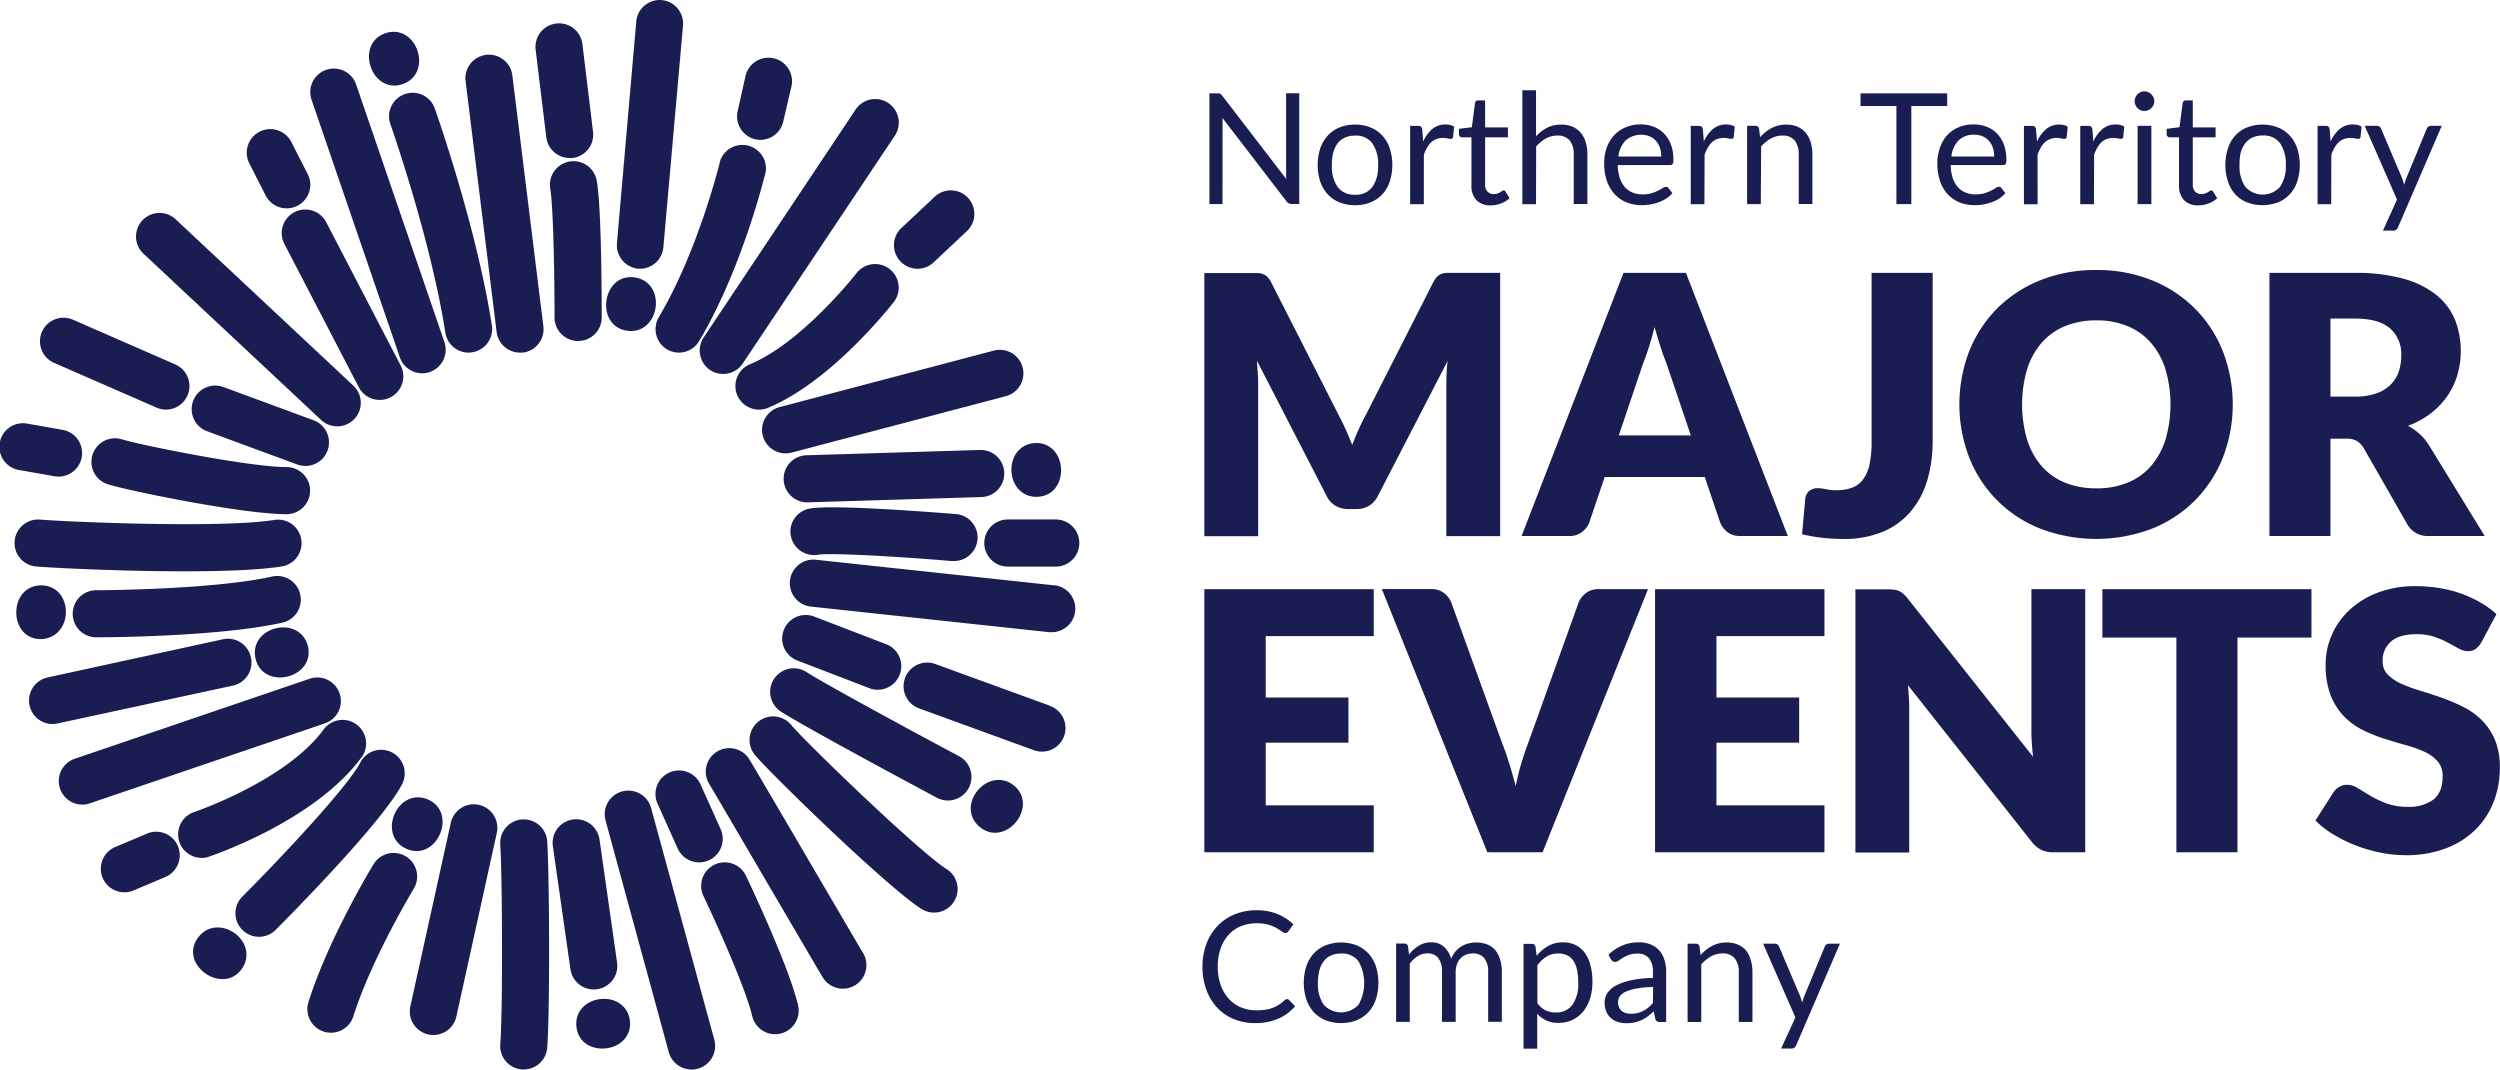 <?xml version="1.0" encoding="UTF-8"?> <svg xmlns="http://www.w3.org/2000/svg" id="Layer_1" data-name="Layer 1" viewBox="0 0 548.56 234.68"><defs><style>.cls-1{fill:#1a1d52;}</style></defs><path class="cls-1" d="M364.39,113c0-.23,0-.49,0-.76s0-.55-.05-.83l14.06,18.31a1.55,1.55,0,0,0,.52.46,1.39,1.39,0,0,0,.65.14h1.65v-24.3h-2.89v17.21c0,.25,0,.51,0,.79s0,.56.06.85l-14.06-18.29a1.81,1.81,0,0,0-.25-.28,1.18,1.18,0,0,0-.24-.17,1.07,1.07,0,0,0-.27-.09l-.38,0h-1.69v24.3h2.88Z" transform="translate(-96.13 -85.56)"></path><path class="cls-1" d="M387.47,128.19a7.08,7.08,0,0,0,2.58,1.77,8.83,8.83,0,0,0,3.42.62,8.72,8.72,0,0,0,3.39-.62,7.08,7.08,0,0,0,2.58-1.77,7.69,7.69,0,0,0,1.63-2.78,12,12,0,0,0,0-7.31,7.65,7.65,0,0,0-1.63-2.79,7.1,7.1,0,0,0-2.58-1.78,8.72,8.72,0,0,0-3.39-.63,8.83,8.83,0,0,0-3.42.63,7.1,7.1,0,0,0-2.58,1.78,7.81,7.81,0,0,0-1.64,2.79,12,12,0,0,0,0,7.31A7.85,7.85,0,0,0,387.47,128.19Zm1.21-9.16a5.8,5.8,0,0,1,.95-2,4.21,4.21,0,0,1,1.59-1.27,5.41,5.41,0,0,1,2.25-.44,4.41,4.41,0,0,1,3.8,1.71,8,8,0,0,1,1.25,4.79,7.84,7.84,0,0,1-1.25,4.75,4.41,4.41,0,0,1-3.8,1.71,4.46,4.46,0,0,1-3.84-1.71,7.84,7.84,0,0,1-1.26-4.75A10.93,10.93,0,0,1,388.68,119Z" transform="translate(-96.13 -85.56)"></path><path class="cls-1" d="M408.56,119.49a10.83,10.83,0,0,1,.72-1.56,5.17,5.17,0,0,1,.9-1.16,3.35,3.35,0,0,1,1.14-.7,4,4,0,0,1,1.45-.24,5.29,5.29,0,0,1,1,.1,3.38,3.38,0,0,0,.7.1.47.47,0,0,0,.5-.42l.23-2.25a2.85,2.85,0,0,0-.89-.38,4.57,4.57,0,0,0-1-.11,4.38,4.38,0,0,0-2.9,1,7.74,7.74,0,0,0-2,2.75l-.2-2.61a1.12,1.12,0,0,0-.26-.64.91.91,0,0,0-.67-.19h-1.73v17.18h3Z" transform="translate(-96.13 -85.56)"></path><path class="cls-1" d="M416.92,115.7H419v10.51a4.53,4.53,0,0,0,1.09,3.27,4.13,4.13,0,0,0,3.13,1.14,6.3,6.3,0,0,0,2.27-.42,5.7,5.7,0,0,0,1.88-1.14l-.88-1.44a.49.49,0,0,0-.42-.29.61.61,0,0,0-.32.12c-.11.09-.26.18-.43.29a3.37,3.37,0,0,1-.6.27,2.28,2.28,0,0,1-.82.13,1.83,1.83,0,0,1-1.36-.52A2.2,2.2,0,0,1,422,126V115.7h5v-2.19h-5v-5.92h-1.52a.67.67,0,0,0-.47.16.86.86,0,0,0-.23.42l-.69,5.3-2.82.36V115a.62.62,0,0,0,.19.49A.69.69,0,0,0,416.92,115.7Z" transform="translate(-96.13 -85.56)"></path><path class="cls-1" d="M433.2,117.7a8.12,8.12,0,0,1,2.14-1.75,5.08,5.08,0,0,1,2.5-.64,3.35,3.35,0,0,1,2.71,1.07,4.66,4.66,0,0,1,.89,3v10.94h3V119.41a8.91,8.91,0,0,0-.37-2.66,5.88,5.88,0,0,0-1.09-2.06,5,5,0,0,0-1.8-1.33,6.25,6.25,0,0,0-2.49-.46,6.62,6.62,0,0,0-3.08.69,9.24,9.24,0,0,0-2.44,1.87V105.37h-3v25h3Z" transform="translate(-96.13 -85.56)"></path><path class="cls-1" d="M450.48,128.22a7.26,7.26,0,0,0,2.6,1.76,8.74,8.74,0,0,0,3.28.6,10.93,10.93,0,0,0,1.88-.16,11.57,11.57,0,0,0,1.84-.48,8.93,8.93,0,0,0,1.67-.82,6.1,6.1,0,0,0,1.34-1.18l-.85-1.1a.66.66,0,0,0-.58-.29,1.32,1.32,0,0,0-.68.26c-.27.18-.6.36-1,.57a10.45,10.45,0,0,1-1.42.57,6.65,6.65,0,0,1-2,.26,5.71,5.71,0,0,1-2.2-.4,4.51,4.51,0,0,1-1.7-1.2,5.89,5.89,0,0,1-1.11-2,10.11,10.11,0,0,1-.45-2.83h11.48a.64.64,0,0,0,.58-.24,2,2,0,0,0,.15-1,9.17,9.17,0,0,0-.54-3.26,7,7,0,0,0-1.5-2.41,6.4,6.4,0,0,0-2.28-1.49,7.57,7.57,0,0,0-2.85-.52,8.36,8.36,0,0,0-3.36.65,7.38,7.38,0,0,0-2.53,1.8,7.89,7.89,0,0,0-1.58,2.7,10,10,0,0,0-.55,3.36,11.58,11.58,0,0,0,.61,3.93A8,8,0,0,0,450.48,128.22Zm2.34-11.84a5.22,5.22,0,0,1,5.28-.91,3.9,3.9,0,0,1,1.38,1,4.33,4.33,0,0,1,.87,1.51,5.86,5.86,0,0,1,.3,1.92h-9.4A6,6,0,0,1,452.82,116.38Z" transform="translate(-96.13 -85.56)"></path><path class="cls-1" d="M470.16,119.49a9.85,9.85,0,0,1,.72-1.56,4.9,4.9,0,0,1,.9-1.16,3.35,3.35,0,0,1,1.14-.7,4,4,0,0,1,1.44-.24,5.4,5.4,0,0,1,1,.1,3.3,3.3,0,0,0,.69.1.48.48,0,0,0,.51-.42l.22-2.25a2.75,2.75,0,0,0-.89-.38,4.42,4.42,0,0,0-1-.11,4.38,4.38,0,0,0-2.9,1,7.74,7.74,0,0,0-2,2.75l-.2-2.61a1.12,1.12,0,0,0-.26-.64.92.92,0,0,0-.68-.19h-1.73v17.18h3Z" transform="translate(-96.13 -85.56)"></path><path class="cls-1" d="M482.57,117.7a8.28,8.28,0,0,1,2.14-1.75,5.09,5.09,0,0,1,2.51-.64,3.33,3.33,0,0,1,2.7,1.07,4.66,4.66,0,0,1,.89,3v10.94h3V119.41a8.9,8.9,0,0,0-.38-2.66,5.88,5.88,0,0,0-1.09-2.06,4.92,4.92,0,0,0-1.8-1.33,6.2,6.2,0,0,0-2.48-.46,7.17,7.17,0,0,0-1.71.19,7,7,0,0,0-1.49.56,8.28,8.28,0,0,0-1.33.88,10.51,10.51,0,0,0-1.19,1.13l-.23-1.86a.75.75,0,0,0-.8-.63h-1.82v17.18h3Z" transform="translate(-96.13 -85.56)"></path><polygon class="cls-1" points="416.12 44.79 419.39 44.79 419.39 23.26 427.26 23.26 427.26 20.49 408.24 20.49 408.24 23.26 416.12 23.26 416.12 44.79"></polygon><path class="cls-1" d="M521.78,118.05a10,10,0,0,0-.55,3.36,11.58,11.58,0,0,0,.61,3.93,8,8,0,0,0,1.7,2.88,7.26,7.26,0,0,0,2.6,1.76,8.74,8.74,0,0,0,3.28.6,10.93,10.93,0,0,0,1.88-.16,11.57,11.57,0,0,0,1.84-.48,8.93,8.93,0,0,0,1.67-.82,6.1,6.1,0,0,0,1.34-1.18l-.85-1.1a.66.66,0,0,0-.58-.29,1.32,1.32,0,0,0-.68.26c-.27.18-.6.36-1,.57a10.45,10.45,0,0,1-1.42.57,6.65,6.65,0,0,1-2,.26,5.71,5.71,0,0,1-2.2-.4,4.51,4.51,0,0,1-1.7-1.2,5.89,5.89,0,0,1-1.11-2,10.11,10.11,0,0,1-.45-2.83h11.48a.65.65,0,0,0,.58-.24,2,2,0,0,0,.15-1,9.17,9.17,0,0,0-.54-3.26,7,7,0,0,0-1.5-2.41,6.4,6.4,0,0,0-2.28-1.49,7.57,7.57,0,0,0-2.85-.52,8.36,8.36,0,0,0-3.36.65,7.38,7.38,0,0,0-2.53,1.8A7.89,7.89,0,0,0,521.78,118.05Zm4.1-1.67a4.65,4.65,0,0,1,3.43-1.26,4.69,4.69,0,0,1,1.85.35,3.9,3.9,0,0,1,1.38,1,4.33,4.33,0,0,1,.87,1.51,5.86,5.86,0,0,1,.3,1.92h-9.4A6,6,0,0,1,525.88,116.38Z" transform="translate(-96.13 -85.56)"></path><path class="cls-1" d="M543.22,119.49a9,9,0,0,1,.72-1.56,4.65,4.65,0,0,1,.9-1.16,3.4,3.4,0,0,1,1.13-.7,4.12,4.12,0,0,1,1.45-.24,5.4,5.4,0,0,1,1,.1,3.22,3.22,0,0,0,.69.1.49.49,0,0,0,.51-.42l.22-2.25A2.85,2.85,0,0,0,549,113a4.42,4.42,0,0,0-1-.11,4.38,4.38,0,0,0-2.9,1,7.74,7.74,0,0,0-2,2.75l-.21-2.61a1.13,1.13,0,0,0-.25-.64.92.92,0,0,0-.68-.19h-1.73v17.18h3Z" transform="translate(-96.13 -85.56)"></path><path class="cls-1" d="M555.63,119.49a9,9,0,0,1,.72-1.56,4.9,4.9,0,0,1,.9-1.16,3.35,3.35,0,0,1,1.14-.7,4,4,0,0,1,1.44-.24,5.4,5.4,0,0,1,1,.1,3.3,3.3,0,0,0,.69.1.48.48,0,0,0,.51-.42l.22-2.25a2.75,2.75,0,0,0-.89-.38,4.42,4.42,0,0,0-1-.11,4.38,4.38,0,0,0-2.9,1,7.74,7.74,0,0,0-2,2.75l-.2-2.61a1.12,1.12,0,0,0-.26-.64.92.92,0,0,0-.68-.19h-1.73v17.18h3Z" transform="translate(-96.13 -85.56)"></path><rect class="cls-1" x="469.04" y="27.61" width="3.02" height="17.18"></rect><path class="cls-1" d="M565.16,109.28a2,2,0,0,0,.67.46,1.88,1.88,0,0,0,.82.17,2,2,0,0,0,.84-.17,2.14,2.14,0,0,0,.69-.46,2.47,2.47,0,0,0,.48-.68,1.89,1.89,0,0,0,.18-.82,2,2,0,0,0-.18-.84,2.21,2.21,0,0,0-1.17-1.16,2,2,0,0,0-.84-.17,1.88,1.88,0,0,0-.82.17,2.1,2.1,0,0,0-.67.46,2.08,2.08,0,0,0-.46.7,2,2,0,0,0-.17.84,1.88,1.88,0,0,0,.17.82A2.21,2.21,0,0,0,565.16,109.28Z" transform="translate(-96.13 -85.56)"></path><path class="cls-1" d="M572.19,115.7h2.07v10.51a4.54,4.54,0,0,0,1.1,3.27,4.12,4.12,0,0,0,3.12,1.14,6.39,6.39,0,0,0,2.28-.42,5.81,5.81,0,0,0,1.88-1.14l-.88-1.44a.52.52,0,0,0-.43-.29.58.58,0,0,0-.31.12l-.43.29a3.18,3.18,0,0,1-.61.27,2.24,2.24,0,0,1-.82.13,1.82,1.82,0,0,1-1.35-.52,2.2,2.2,0,0,1-.53-1.61V115.7h5v-2.19h-5v-5.92h-1.53a.65.65,0,0,0-.46.16.73.73,0,0,0-.23.42l-.7,5.3-2.81.36V115a.59.59,0,0,0,.19.49A.64.64,0,0,0,572.19,115.7Z" transform="translate(-96.13 -85.56)"></path><path class="cls-1" d="M586.59,128.19a7.08,7.08,0,0,0,2.58,1.77,9.66,9.66,0,0,0,6.81,0,7.08,7.08,0,0,0,2.58-1.77,7.83,7.83,0,0,0,1.63-2.78,12,12,0,0,0,0-7.31,7.79,7.79,0,0,0-1.63-2.79,7.1,7.1,0,0,0-2.58-1.78,9.52,9.52,0,0,0-6.81,0,7.1,7.1,0,0,0-2.58,1.78A7.81,7.81,0,0,0,585,118.1a12,12,0,0,0,0,7.31A7.85,7.85,0,0,0,586.59,128.19ZM587.8,119a5.63,5.63,0,0,1,1-2,4.21,4.21,0,0,1,1.59-1.27,5.41,5.41,0,0,1,2.25-.44,4.42,4.42,0,0,1,3.8,1.71,8,8,0,0,1,1.25,4.79,7.91,7.91,0,0,1-1.25,4.75,5.12,5.12,0,0,1-7.64,0,7.84,7.84,0,0,1-1.26-4.75A10.93,10.93,0,0,1,587.8,119Z" transform="translate(-96.13 -85.56)"></path><path class="cls-1" d="M607.68,119.49a10.83,10.83,0,0,1,.72-1.56,5.17,5.17,0,0,1,.9-1.16,3.35,3.35,0,0,1,1.14-.7,4,4,0,0,1,1.45-.24,5.29,5.29,0,0,1,1,.1,3.29,3.29,0,0,0,.7.1.47.47,0,0,0,.5-.42l.23-2.25a2.81,2.81,0,0,0-.9-.38,4.42,4.42,0,0,0-1-.11,4.38,4.38,0,0,0-2.9,1,7.74,7.74,0,0,0-2,2.75l-.2-2.61a1.12,1.12,0,0,0-.26-.64.92.92,0,0,0-.68-.19h-1.72v17.18h3Z" transform="translate(-96.13 -85.56)"></path><path class="cls-1" d="M619,136.16h2.24a1,1,0,0,0,.7-.2,1.54,1.54,0,0,0,.38-.54l9.59-22.25h-2.4a1,1,0,0,0-.89.63l-4.46,10.8c-.19.47-.35,1-.51,1.51a13.79,13.79,0,0,0-.46-1.5l-4.6-10.81a1,1,0,0,0-.31-.44,1,1,0,0,0-.62-.19H615l7.09,16.18Z" transform="translate(-96.13 -85.56)"></path><path class="cls-1" d="M378.56,304.79a.87.87,0,0,0-.57.25,10,10,0,0,1-1.26,1,7.08,7.08,0,0,1-1.38.68,7.59,7.59,0,0,1-1.61.4,12.88,12.88,0,0,1-2,.13,8.46,8.46,0,0,1-3.31-.65,7.52,7.52,0,0,1-2.66-1.87,8.87,8.87,0,0,1-1.78-3,11.63,11.63,0,0,1-.65-4.05,12,12,0,0,1,.62-4,8.66,8.66,0,0,1,1.76-3,7.59,7.59,0,0,1,2.68-1.89,9.92,9.92,0,0,1,6.07-.32,9.3,9.3,0,0,1,1.79.74,10.61,10.61,0,0,1,1.15.74,1.3,1.3,0,0,0,.74.32.74.74,0,0,0,.43-.1,1,1,0,0,0,.27-.28l1.08-1.51a11.28,11.28,0,0,0-3.49-2.26,11.84,11.84,0,0,0-4.58-.83,12.41,12.41,0,0,0-4.83.91,10.67,10.67,0,0,0-3.75,2.55,11.6,11.6,0,0,0-2.44,3.93,14.33,14.33,0,0,0-.86,5,14.56,14.56,0,0,0,.83,5,11.4,11.4,0,0,0,2.34,3.92,10.35,10.35,0,0,0,3.64,2.54,12,12,0,0,0,4.75.91,12.33,12.33,0,0,0,5.15-1,10.4,10.4,0,0,0,3.62-2.69L379,305A.61.61,0,0,0,378.56,304.79Z" transform="translate(-96.13 -85.56)"></path><path class="cls-1" d="M396.39,294.77a7.41,7.41,0,0,0-2.58-1.78,9.52,9.52,0,0,0-6.81,0,7.36,7.36,0,0,0-2.59,1.78,7.88,7.88,0,0,0-1.63,2.79,12,12,0,0,0,0,7.31,7.88,7.88,0,0,0,1.63,2.79,7.46,7.46,0,0,0,2.59,1.77,9.66,9.66,0,0,0,6.81,0,7.52,7.52,0,0,0,2.58-1.77,7.88,7.88,0,0,0,1.63-2.79,12,12,0,0,0,0-7.31A7.88,7.88,0,0,0,396.39,294.77ZM394.22,306a5.14,5.14,0,0,1-7.64,0,7.83,7.83,0,0,1-1.27-4.76,10.91,10.91,0,0,1,.32-2.74,5.51,5.51,0,0,1,.95-2,4,4,0,0,1,1.59-1.27,5.25,5.25,0,0,1,2.25-.44,4.42,4.42,0,0,1,3.8,1.71,9.73,9.73,0,0,1,0,9.54Z" transform="translate(-96.13 -85.56)"></path><path class="cls-1" d="M424.25,294.06a4.76,4.76,0,0,0-1.79-1.27,6.57,6.57,0,0,0-2.42-.43,6.7,6.7,0,0,0-1.67.21,5.48,5.48,0,0,0-2.87,1.76,5.9,5.9,0,0,0-.95,1.61,5.42,5.42,0,0,0-1.56-2.61,4,4,0,0,0-2.8-1,5,5,0,0,0-2.75.75A8.77,8.77,0,0,0,405.3,295l-.21-1.77a.75.75,0,0,0-.8-.63h-1.82v17.18h3V297a6.73,6.73,0,0,1,1.75-1.64,3.78,3.78,0,0,1,2.06-.6,2.94,2.94,0,0,1,2.43,1,4.8,4.8,0,0,1,.83,3.08v10.94h3V298.87a4.94,4.94,0,0,1,.3-1.79,3.69,3.69,0,0,1,.81-1.28,3.5,3.5,0,0,1,1.17-.77,4,4,0,0,1,1.42-.26,3.17,3.17,0,0,1,2.55,1,4.69,4.69,0,0,1,.88,3.06v10.94h3V298.87a9,9,0,0,0-.39-2.77A5.59,5.59,0,0,0,424.25,294.06Z" transform="translate(-96.13 -85.56)"></path><path class="cls-1" d="M443.83,294.57a5.6,5.6,0,0,0-2.05-1.68,6.39,6.39,0,0,0-2.7-.56,6.49,6.49,0,0,0-3.26.81,9.12,9.12,0,0,0-2.51,2.15l-.26-2a.75.75,0,0,0-.8-.63h-1.82v23h3V308a6,6,0,0,0,4.7,2,6.87,6.87,0,0,0,3.11-.69,7,7,0,0,0,2.34-1.88,8.72,8.72,0,0,0,1.46-2.83,11.83,11.83,0,0,0,.51-3.54,14,14,0,0,0-.46-3.78A8,8,0,0,0,443.83,294.57ZM441.18,306a4.33,4.33,0,0,1-3.69,1.72,5.26,5.26,0,0,1-2.21-.46,4.9,4.9,0,0,1-1.81-1.58v-8.31a7.44,7.44,0,0,1,2-1.91,4.88,4.88,0,0,1,2.59-.68,4.56,4.56,0,0,1,1.85.36,3.34,3.34,0,0,1,1.37,1.12,5.83,5.83,0,0,1,.86,2,12.6,12.6,0,0,1,.29,2.88A8,8,0,0,1,441.18,306Z" transform="translate(-96.13 -85.56)"></path><path class="cls-1" d="M460.23,294.13a5.26,5.26,0,0,0-1.89-1.33,6.6,6.6,0,0,0-2.56-.47,9.29,9.29,0,0,0-3.64.68,9.66,9.66,0,0,0-3.07,2.05l.54,1a1.42,1.42,0,0,0,.37.4.88.88,0,0,0,.53.16,1.36,1.36,0,0,0,.79-.28c.26-.18.58-.39.95-.62a7.16,7.16,0,0,1,1.3-.63,5.4,5.4,0,0,1,1.88-.28,3.09,3.09,0,0,1,2.52,1,4.55,4.55,0,0,1,.87,3v1.34a24.49,24.49,0,0,0-4.95.54,12.12,12.12,0,0,0-3.28,1.19,4.93,4.93,0,0,0-1.81,1.67,3.82,3.82,0,0,0-.56,2,5.07,5.07,0,0,0,.38,2,3.93,3.93,0,0,0,1,1.41,4.37,4.37,0,0,0,1.53.84,6.11,6.11,0,0,0,1.88.28,8.22,8.22,0,0,0,1.79-.18,7.54,7.54,0,0,0,1.52-.51,7.87,7.87,0,0,0,1.36-.81,15.57,15.57,0,0,0,1.32-1.11l.34,1.63a1,1,0,0,0,.37.57,1.41,1.41,0,0,0,.68.14h1.34v-11a8.5,8.5,0,0,0-.39-2.64A5.61,5.61,0,0,0,460.23,294.13Zm-1.41,11.51a10.19,10.19,0,0,1-1,1,6.51,6.51,0,0,1-1.12.73,5.37,5.37,0,0,1-1.25.47A6,6,0,0,1,454,308a4.44,4.44,0,0,1-1.11-.14,2.56,2.56,0,0,1-.9-.46,2.26,2.26,0,0,1-.6-.81,2.75,2.75,0,0,1-.22-1.17,2.22,2.22,0,0,1,.41-1.29,3.44,3.44,0,0,1,1.35-1,9.88,9.88,0,0,1,2.39-.68,23.63,23.63,0,0,1,3.55-.33Z" transform="translate(-96.13 -85.56)"></path><path class="cls-1" d="M479.27,294.15a4.83,4.83,0,0,0-1.79-1.32,6.25,6.25,0,0,0-2.49-.47,7,7,0,0,0-1.7.2,6.19,6.19,0,0,0-1.49.56,7.25,7.25,0,0,0-1.33.87,9.82,9.82,0,0,0-1.19,1.14l-.24-1.87a.75.75,0,0,0-.8-.63h-1.81v17.18h3V297.16a8.32,8.32,0,0,1,2.14-1.75,5.06,5.06,0,0,1,2.5-.64,3.29,3.29,0,0,1,2.7,1.08,4.55,4.55,0,0,1,.89,3v10.94h3V298.87a8.91,8.91,0,0,0-.37-2.66A5.89,5.89,0,0,0,479.27,294.15Z" transform="translate(-96.13 -85.56)"></path><path class="cls-1" d="M496.87,292.81a.94.94,0,0,0-.34.45l-4.47,10.8c-.18.48-.34,1-.5,1.51a13,13,0,0,0-.46-1.49l-4.6-10.82a1,1,0,0,0-.31-.43.92.92,0,0,0-.62-.2H483l7.09,16.18-3.14,6.82h2.24a1,1,0,0,0,.7-.21,1.46,1.46,0,0,0,.38-.54l9.58-22.25h-2.39A.93.93,0,0,0,496.87,292.81Z" transform="translate(-96.13 -85.56)"></path><path class="cls-1" d="M372.2,170c0-.77,0-1.61-.08-2.52s-.12-1.84-.2-2.79l15.34,29.76a5,5,0,0,0,1.92,2.1,5.36,5.36,0,0,0,2.75.71h1.83a5.36,5.36,0,0,0,2.75-.71,5,5,0,0,0,1.92-2.1l15.34-29.68c-.11.92-.18,1.83-.22,2.73s-.06,1.73-.06,2.5v33.2H425.3V145.44H415.07c-.58,0-1.09,0-1.52,0a3.73,3.73,0,0,0-1.17.24,2.55,2.55,0,0,0-.93.61,4.75,4.75,0,0,0-.81,1.17l-14.82,29.16c-.56,1-1.08,2.06-1.57,3.17s-1,2.25-1.41,3.41c-.44-1.13-.91-2.24-1.4-3.33s-1-2.12-1.53-3.13L375.05,147.5a4.75,4.75,0,0,0-.81-1.17,2.63,2.63,0,0,0-.93-.61,3.73,3.73,0,0,0-1.17-.24c-.43,0-.94,0-1.52,0H360.39v57.73H372.2Z" transform="translate(-96.13 -85.56)"></path><path class="cls-1" d="M443.27,202.28a4.79,4.79,0,0,0,1.56-2l3.41-10.06h21.95l3.41,10.06a5.14,5.14,0,0,0,1.62,2.08,4.56,4.56,0,0,0,2.82.81h10.38l-22.35-57.73H452.36L430,203.17h10.46A4.37,4.37,0,0,0,443.27,202.28Zm13.37-36.91c.39-1,.82-2.19,1.27-3.57s.87-2.86,1.27-4.47c.44,1.58.89,3,1.34,4.42s.87,2.54,1.27,3.54l5.35,15.81H451.33Z" transform="translate(-96.13 -85.56)"></path><path class="cls-1" d="M515.34,197.84a18.58,18.58,0,0,0,3.65-6.79,30.29,30.29,0,0,0,1.21-8.8V145.44H506.8v37.09a22.07,22.07,0,0,1-.47,5,8.52,8.52,0,0,1-1.43,3.27,5.19,5.19,0,0,1-2.39,1.78,9.72,9.72,0,0,1-3.39.54,10.89,10.89,0,0,1-2.38-.22,8.43,8.43,0,0,0-1.66-.22,2.93,2.93,0,0,0-2,.64,2.53,2.53,0,0,0-.83,1.66l-.71,7.81a38.61,38.61,0,0,0,4.58.79,40.91,40.91,0,0,0,4.45.24,22.13,22.13,0,0,0,8.68-1.57A16.26,16.26,0,0,0,515.34,197.84Z" transform="translate(-96.13 -85.56)"></path><path class="cls-1" d="M577.81,195.31a28.08,28.08,0,0,0,6.08-9.37,32.39,32.39,0,0,0,0-23.26,27.69,27.69,0,0,0-6.08-9.35,28.09,28.09,0,0,0-9.45-6.25,32,32,0,0,0-12.26-2.27,32.44,32.44,0,0,0-12.29,2.25,28.3,28.3,0,0,0-9.49,6.22,27.88,27.88,0,0,0-6.1,9.36,32.5,32.5,0,0,0,0,23.3,27.54,27.54,0,0,0,15.59,15.61,34.47,34.47,0,0,0,24.55,0A27.92,27.92,0,0,0,577.81,195.31ZM563,191.46a17.58,17.58,0,0,1-6.85,1.25,17.9,17.9,0,0,1-6.92-1.25,13.57,13.57,0,0,1-5.11-3.62,16.3,16.3,0,0,1-3.19-5.81,27.44,27.44,0,0,1,0-15.45,16.3,16.3,0,0,1,3.19-5.81,13.84,13.84,0,0,1,5.11-3.64,17.72,17.72,0,0,1,6.92-1.27,17.4,17.4,0,0,1,6.85,1.27,13.77,13.77,0,0,1,5.09,3.64,16.3,16.3,0,0,1,3.19,5.81,27.44,27.44,0,0,1,0,15.45,16.3,16.3,0,0,1-3.19,5.81A13.5,13.5,0,0,1,563,191.46Z" transform="translate(-96.13 -85.56)"></path><path class="cls-1" d="M623.56,146.73a38.53,38.53,0,0,0-10.68-1.29H594.1v57.73h13.39V181.81h3.41a4.64,4.64,0,0,1,2.37.5,4.57,4.57,0,0,1,1.51,1.57l9.59,16.76a5.13,5.13,0,0,0,4.83,2.53h12.13L629,183.08a11.42,11.42,0,0,0-2.06-2.39,11.77,11.77,0,0,0-2.45-1.69,19.31,19.31,0,0,0,5-2.73,16.89,16.89,0,0,0,3.63-3.79,16.48,16.48,0,0,0,2.21-4.61,18.94,18.94,0,0,0-.51-12.13,13.74,13.74,0,0,0-4.06-5.43A20.12,20.12,0,0,0,623.56,146.73Zm-1.09,20.36a7.33,7.33,0,0,1-1.79,2.88,8.31,8.31,0,0,1-3.15,1.92,13.81,13.81,0,0,1-4.65.69h-5.39V155.46h5.39c3.46,0,6,.72,7.66,2.14a7.42,7.42,0,0,1,2.48,6A11,11,0,0,1,622.47,167.09Z" transform="translate(-96.13 -85.56)"></path><polygon class="cls-1" points="301.43 176.71 277.73 176.71 277.73 162.96 295.88 162.96 295.88 153.05 277.73 153.05 277.73 139.58 301.43 139.58 301.43 129.28 264.26 129.28 264.26 187.01 301.43 187.01 301.43 176.71"></polygon><path class="cls-1" d="M434.61,272.57l23.14-57.74H446.89a4.38,4.38,0,0,0-2.79.89,4.9,4.9,0,0,0-1.57,2l-11.09,30.9c-.53,1.35-1,2.82-1.49,4.42s-.88,3.27-1.24,5c-.46-1.74-.93-3.41-1.43-5s-1-3.07-1.55-4.42l-11.17-30.9a5.07,5.07,0,0,0-1.63-2.08,4.53,4.53,0,0,0-2.81-.82H399.34l23.14,57.74Z" transform="translate(-96.13 -85.56)"></path><polygon class="cls-1" points="400.33 139.58 400.33 129.28 363.16 129.28 363.16 187.01 400.33 187.01 400.33 176.71 376.63 176.71 376.63 162.96 394.78 162.96 394.78 153.05 376.63 153.05 376.63 139.58 400.33 139.58"></polygon><path class="cls-1" d="M541.87,245.38c0,.93,0,1.91.08,3s.15,2.13.28,3.23l-27.46-34.67a11.06,11.06,0,0,0-1-1.07,3.49,3.49,0,0,0-2-.91,12,12,0,0,0-1.47-.08h-7.05v57.74h11.81V241.62c0-.85,0-1.75-.06-2.71s-.12-2-.22-3L542,270.35a6.35,6.35,0,0,0,2.08,1.72,6.09,6.09,0,0,0,2.6.5h7V214.83H541.87Z" transform="translate(-96.13 -85.56)"></path><polygon class="cls-1" points="461.31 139.9 477.55 139.9 477.55 187.01 490.95 187.01 490.95 139.9 507.19 139.9 507.19 129.28 461.31 129.28 461.31 139.9"></polygon><path class="cls-1" d="M643.58,247.9a13.78,13.78,0,0,0-2.91-4.34,15.9,15.9,0,0,0-4.12-2.93,41.61,41.61,0,0,0-4.73-2q-2.43-.85-4.74-1.55a31.77,31.77,0,0,1-4.12-1.52,9.78,9.78,0,0,1-2.91-2,4,4,0,0,1-1.11-2.9,5.46,5.46,0,0,1,1.84-4.34c1.23-1.06,3.1-1.6,5.61-1.6a12.23,12.23,0,0,1,3.88.57,20.59,20.59,0,0,1,3,1.29l2.38,1.29a4.13,4.13,0,0,0,2,.57,2.74,2.74,0,0,0,1.68-.47,4.86,4.86,0,0,0,1.25-1.43l3.33-6.22a19.28,19.28,0,0,0-3.51-2.55,25.08,25.08,0,0,0-4.22-1.95,26.44,26.44,0,0,0-4.77-1.22,31.37,31.37,0,0,0-5.17-.42,22.87,22.87,0,0,0-8.44,1.45,18.8,18.8,0,0,0-6.22,3.86,16.37,16.37,0,0,0-3.85,5.51,16.13,16.13,0,0,0-1.3,6.34,18.42,18.42,0,0,0,1.1,6.79,14.11,14.11,0,0,0,2.92,4.6,14.78,14.78,0,0,0,4.1,3,34.1,34.1,0,0,0,4.71,1.9q2.43.78,4.72,1.41a27.06,27.06,0,0,1,4.1,1.46,8.73,8.73,0,0,1,2.91,2.1,4.84,4.84,0,0,1,1.11,3.29q0,3.5-2,5.1a8.89,8.89,0,0,1-5.66,1.6,13.2,13.2,0,0,1-4.68-.75,22.07,22.07,0,0,1-3.51-1.67c-1-.6-1.93-1.16-2.73-1.66a4.55,4.55,0,0,0-2.4-.75,3.25,3.25,0,0,0-1.68.45,4,4,0,0,0-1.25,1.13l-4,6.26a20.41,20.41,0,0,0,4,3.09,30.62,30.62,0,0,0,4.91,2.4,33.24,33.24,0,0,0,5.41,1.57,28.87,28.87,0,0,0,5.49.55,24.17,24.17,0,0,0,8.78-1.49,18.61,18.61,0,0,0,6.49-4.08,17.52,17.52,0,0,0,4-6.08,20.15,20.15,0,0,0,1.38-7.49A15.41,15.41,0,0,0,643.58,247.9Z" transform="translate(-96.13 -85.56)"></path><path class="cls-1" d="M166.6,177.72a5.17,5.17,0,0,0,3.53,1.39,5.16,5.16,0,0,0,3.53-8.93l-39.08-36.59a5.17,5.17,0,0,0-7.06,7.55Z" transform="translate(-96.13 -85.56)"></path><path class="cls-1" d="M167.71,134.32a5.17,5.17,0,0,0-9.18,4.77l16.33,31.44a5.16,5.16,0,0,0,4.59,2.78,5.1,5.1,0,0,0,2.38-.58,5.16,5.16,0,0,0,2.2-7Z" transform="translate(-96.13 -85.56)"></path><path class="cls-1" d="M183.83,163.87a5.17,5.17,0,1,0,9.78-3.35L174.24,104a5.17,5.17,0,0,0-9.78,3.35Z" transform="translate(-96.13 -85.56)"></path><path class="cls-1" d="M154.43,128.46a5.16,5.16,0,0,0,4.6,2.82,5.06,5.06,0,0,0,2.35-.57,5.16,5.16,0,0,0,2.25-7l-3.58-7a5.17,5.17,0,1,0-9.21,4.71Z" transform="translate(-96.13 -85.56)"></path><path class="cls-1" d="M184.94,106.21a5.18,5.18,0,0,0-3.15,6.6c.09.25,8.84,25.08,12.06,45.74a5.16,5.16,0,0,0,5.1,4.38,4.4,4.4,0,0,0,.8-.07,5.17,5.17,0,0,0,4.31-5.9c-3.37-21.63-12.16-46.55-12.53-47.61A5.16,5.16,0,0,0,184.94,106.21Z" transform="translate(-96.13 -85.56)"></path><path class="cls-1" d="M205.1,158.39a5.17,5.17,0,0,0,5.12,4.54c.22,0,.43,0,.64,0a5.17,5.17,0,0,0,4.5-5.77L208.54,102a5.17,5.17,0,0,0-10.26,1.27Z" transform="translate(-96.13 -85.56)"></path><path class="cls-1" d="M223,160.38a5.16,5.16,0,0,0,5.16-5.17c0-2.44,0-24.06-1.09-30A5.17,5.17,0,0,0,216.87,127c.68,3.8.94,19.31.94,28.19A5.16,5.16,0,0,0,223,160.38Z" transform="translate(-96.13 -85.56)"></path><path class="cls-1" d="M216,115.68a5.18,5.18,0,0,0,5.12,4.55c.21,0,.42,0,.63,0a5.16,5.16,0,0,0,4.51-5.75l-2.32-19.11a5.17,5.17,0,1,0-10.26,1.25Z" transform="translate(-96.13 -85.56)"></path><path class="cls-1" d="M236.09,144.51h0a5.16,5.16,0,0,0,5.6-4.7L246,91.17a5.17,5.17,0,0,0-4.67-5.59h0a5.17,5.17,0,0,0-5.59,4.71l-4.24,48.63A5.18,5.18,0,0,0,236.09,144.51Z" transform="translate(-96.13 -85.56)"></path><path class="cls-1" d="M242.46,162.2a5.15,5.15,0,0,0,7.08-1.8c9.44-15.88,14.4-36.31,14.61-37.16a5.17,5.17,0,0,0-10-2.42c0,.2-4.82,19.79-13.44,34.3A5.17,5.17,0,0,0,242.46,162.2Z" transform="translate(-96.13 -85.56)"></path><path class="cls-1" d="M107.87,165.12,130.48,175a5.07,5.07,0,0,0,2.07.44,5.17,5.17,0,0,0,2.07-9.9L112,155.65a5.17,5.17,0,0,0-4.14,9.47Z" transform="translate(-96.13 -85.56)"></path><path class="cls-1" d="M168,184.42a5.17,5.17,0,0,0-3.06-6.64l-19.75-7.28a5.17,5.17,0,1,0-3.58,9.7l19.75,7.28a5.17,5.17,0,0,0,6.64-3.06Z" transform="translate(-96.13 -85.56)"></path><path class="cls-1" d="M251.94,166.75a5.17,5.17,0,0,0,7.17-1.43l33.34-49.95a5.17,5.17,0,1,0-8.6-5.74l-33.34,50A5.18,5.18,0,0,0,251.94,166.75Z" transform="translate(-96.13 -85.56)"></path><path class="cls-1" d="M261.81,116.11a5.35,5.35,0,0,0,1.18.14,5.17,5.17,0,0,0,5-4l1.74-7.47a5.17,5.17,0,1,0-10.06-2.35L258,109.91A5.16,5.16,0,0,0,261.81,116.11Z" transform="translate(-96.13 -85.56)"></path><path class="cls-1" d="M159,188.05c-8.11,0-32.25-4.86-36.22-6.12a5.17,5.17,0,0,0-3.13,9.85c4.67,1.48,29.8,6.61,39.35,6.61a5.17,5.17,0,0,0,0-10.34Z" transform="translate(-96.13 -85.56)"></path><path class="cls-1" d="M104.05,209.86c3.17.28,18.42,1.06,32.63,1.06,8.47,0,16.56-.28,21.5-1.11a5.17,5.17,0,0,0-1.71-10.19c-11.48,1.92-45.75.44-51.54-.05a5.16,5.16,0,1,0-.88,10.29Z" transform="translate(-96.13 -85.56)"></path><path class="cls-1" d="M306.4,251.4c-9.64-5.14-29-15.61-33.39-18.43a5.17,5.17,0,0,0-5.6,8.69c5.83,3.75,33,18.24,34.13,18.86a5.17,5.17,0,1,0,4.86-9.12Z" transform="translate(-96.13 -85.56)"></path><path class="cls-1" d="M303.84,276.26c-6.12-3.85-30.79-27.69-34-31.52a5.17,5.17,0,1,0-7.91,6.65c3.3,3.93,28.85,28.86,36.41,33.62a5.12,5.12,0,0,0,2.75.79,5.17,5.17,0,0,0,2.76-9.54Z" transform="translate(-96.13 -85.56)"></path><path class="cls-1" d="M260.59,252.23a5.16,5.16,0,1,0-8.86,5.31c2.24,3.75,24.72,42.2,25,42.59a5.17,5.17,0,0,0,8.92-5.21C284.67,293.33,262.87,256,260.59,252.23Z" transform="translate(-96.13 -85.56)"></path><path class="cls-1" d="M239,262.86a5.17,5.17,0,0,0-10,2.72l13.88,50.85a5.17,5.17,0,0,0,5,3.81,5.3,5.3,0,0,0,1.36-.18,5.18,5.18,0,0,0,3.63-6.35Z" transform="translate(-96.13 -85.56)"></path><path class="cls-1" d="M327.46,214l-52.22-5.61a5.17,5.17,0,1,0-1.1,10.28l52.22,5.61.56,0a5.17,5.17,0,0,0,.54-10.31Z" transform="translate(-96.13 -85.56)"></path><path class="cls-1" d="M162,216a5.15,5.15,0,0,0-6.16-3.93c-13.18,2.92-38.11,3-38.36,3a5.17,5.17,0,1,0,0,10.33c1.07,0,26.31-.05,40.59-3.21A5.16,5.16,0,0,0,162,216Z" transform="translate(-96.13 -85.56)"></path><path class="cls-1" d="M170.65,237.72a5.17,5.17,0,0,0-6.56-3.23l-51.57,17.56a5.17,5.17,0,0,0,1.66,10.06,5.09,5.09,0,0,0,1.67-.28l51.57-17.55A5.17,5.17,0,0,0,170.65,237.72Z" transform="translate(-96.13 -85.56)"></path><path class="cls-1" d="M151.19,229.83a5.15,5.15,0,0,0-6.14-4l-38.53,8.39a5.17,5.17,0,0,0,1.1,10.21,5.22,5.22,0,0,0,1.1-.12L147.24,236A5.17,5.17,0,0,0,151.19,229.83Z" transform="translate(-96.13 -85.56)"></path><path class="cls-1" d="M141.91,273.55c1-.32,23.61-8,33.76-22.1a5.17,5.17,0,0,0-8.4-6c-8.18,11.38-28.42,18.26-28.62,18.32a5.17,5.17,0,0,0,3.26,9.81Z" transform="translate(-96.13 -85.56)"></path><path class="cls-1" d="M182.13,250.65a5.16,5.16,0,0,0-6.95,2.24c-2.7,5.24-17.21,20.72-25.72,29.25a5.17,5.17,0,1,0,7.31,7.3c2.37-2.37,23.28-23.43,27.6-31.83A5.18,5.18,0,0,0,182.13,250.65Z" transform="translate(-96.13 -85.56)"></path><path class="cls-1" d="M263.51,181.19a5.17,5.17,0,0,0,5,3.85,5.11,5.11,0,0,0,1.33-.17l47-12.38a5.17,5.17,0,0,0-2.64-10l-47,12.39A5.17,5.17,0,0,0,263.51,181.19Z" transform="translate(-96.13 -85.56)"></path><path class="cls-1" d="M311.32,194.63A5.17,5.17,0,1,0,311,184.3l-37.75,1.15h0a5.17,5.17,0,1,0,.32,10.33l37.75-1.15Z" transform="translate(-96.13 -85.56)"></path><path class="cls-1" d="M201.21,262.16a5.17,5.17,0,0,0-6.16,3.94l-8.88,40.28a5.17,5.17,0,0,0,3.94,6.16,5.38,5.38,0,0,0,1.11.12,5.17,5.17,0,0,0,5.05-4.05l8.87-40.29A5.17,5.17,0,0,0,201.21,262.16Z" transform="translate(-96.13 -85.56)"></path><path class="cls-1" d="M270.93,230.43l16.16,6.21A5.17,5.17,0,0,0,290.8,227l-16.17-6.21a5.17,5.17,0,0,0-3.7,9.65Z" transform="translate(-96.13 -85.56)"></path><path class="cls-1" d="M273.66,197.18a5.12,5.12,0,0,0-4,6,5.21,5.21,0,0,0,6,4.1c2.51-.45,17.14.36,29.25,1.38h.44a5.16,5.16,0,0,0,.42-10.31C299.49,197.86,278.46,196.21,273.66,197.18Z" transform="translate(-96.13 -85.56)"></path><path class="cls-1" d="M327.56,199.55H317.5a5.17,5.17,0,1,0,0,10.33h10.06a5.17,5.17,0,1,0,0-10.33Z" transform="translate(-96.13 -85.56)"></path><path class="cls-1" d="M292.24,151.84a5.17,5.17,0,0,0-8.17-6.34c-.12.15-11.93,15.24-23.4,20a5.16,5.16,0,1,0,4,9.54C278.65,169.23,291.69,152.54,292.24,151.84Z" transform="translate(-96.13 -85.56)"></path><path class="cls-1" d="M293.69,142.9a5.16,5.16,0,0,0,7.3.23l7.31-6.87a5.16,5.16,0,1,0-7.07-7.53l-7.32,6.87A5.16,5.16,0,0,0,293.69,142.9Z" transform="translate(-96.13 -85.56)"></path><path class="cls-1" d="M326.36,240.36l-25-9.1A5.17,5.17,0,1,0,297.8,241l25,9.1a5.17,5.17,0,1,0,3.53-9.71Z" transform="translate(-96.13 -85.56)"></path><path class="cls-1" d="M226.41,302.67a6.27,6.27,0,0,0,.74-.05,5.16,5.16,0,0,0,4.38-5.85l-3.85-27a5.17,5.17,0,1,0-10.24,1.46l3.86,27A5.17,5.17,0,0,0,226.41,302.67Z" transform="translate(-96.13 -85.56)"></path><path class="cls-1" d="M210.71,265.36a5.16,5.16,0,0,0-4.81,5.5c.43,6.6.6,35.92,0,43.82a5.16,5.16,0,0,0,4.76,5.54l.4,0a5.16,5.16,0,0,0,5.14-4.78c.64-8.41.47-38.29,0-45.28A5.17,5.17,0,0,0,210.71,265.36Z" transform="translate(-96.13 -85.56)"></path><path class="cls-1" d="M185.19,273.47a5.17,5.17,0,0,0-7.1,1.73c-.4.66-9.91,16.35-14.28,30.25a5.18,5.18,0,0,0,3.38,6.48,4.9,4.9,0,0,0,1.18.22,5.16,5.16,0,0,0,5.3-3.6c4-12.69,13.16-27.82,13.25-28A5.17,5.17,0,0,0,185.19,273.47Z" transform="translate(-96.13 -85.56)"></path><path class="cls-1" d="M108.09,190.06a5.67,5.67,0,0,0,.9.08,5.17,5.17,0,0,0,.89-10.26l-7.68-1.35a5.17,5.17,0,1,0-1.79,10.18Z" transform="translate(-96.13 -85.56)"></path><path class="cls-1" d="M243,255.07a5.17,5.17,0,0,0-2.59,6.83l4.42,9.84a5.17,5.17,0,0,0,4.72,3.05,5.08,5.08,0,0,0,2.11-.46,5.16,5.16,0,0,0,2.6-6.83l-4.42-9.84A5.18,5.18,0,0,0,243,255.07Z" transform="translate(-96.13 -85.56)"></path><path class="cls-1" d="M259.87,277.84a5.17,5.17,0,1,0-9.33,4.45c2.49,5.22,9.25,20.11,10.66,26.3a5.17,5.17,0,0,0,10.08-2.29C269.33,297.72,260.26,278.65,259.87,277.84Z" transform="translate(-96.13 -85.56)"></path><path class="cls-1" d="M128.42,268.47l-7,2.94a5.17,5.17,0,1,0,4,9.54L132.4,278a5.17,5.17,0,1,0-4-9.54Z" transform="translate(-96.13 -85.56)"></path><path class="cls-1" d="M227.8,304.78c-3.05.38-5.62,2.69-5.18,6.17s3.48,5,6.53,4.64,5.62-2.69,5.19-6.11S230.85,304.4,227.8,304.78Z" transform="translate(-96.13 -85.56)"></path><path class="cls-1" d="M310.7,258.94c-2,2.35-2.31,5.79.37,8.05s6,1.34,7.95-1,2.31-5.79-.32-8S312.69,256.59,310.7,258.94Z" transform="translate(-96.13 -85.56)"></path><path class="cls-1" d="M190.08,261c-3.22-1.41-6.16.39-7.39,3.21s-.57,6.2,2.64,7.61,6.1-.41,7.33-3.23S193.23,262.4,190.08,261Z" transform="translate(-96.13 -85.56)"></path><path class="cls-1" d="M147.46,290.21c-2.55-1.72-6-1.66-8,1.25s-.68,6.07,1.88,7.79,6,1.67,7.92-1.19S150,291.93,147.46,290.21Z" transform="translate(-96.13 -85.56)"></path><path class="cls-1" d="M159.26,234c3-.74,5.26-3.33,4.43-6.68s-4.06-4.64-7.05-3.9-5.26,3.33-4.42,6.74S156.27,234.74,159.26,234Z" transform="translate(-96.13 -85.56)"></path><path class="cls-1" d="M110.59,220c.07-3.07-1.84-5.95-5.34-6s-5.48,2.71-5.55,5.79,1.84,6,5.28,6S110.52,223.05,110.59,220Z" transform="translate(-96.13 -85.56)"></path><path class="cls-1" d="M184.37,104.06c3.34-1.08,4.34-4.38,3.39-7.31s-3.7-5-7-3.93-4.28,4.36-3.33,7.29S181.1,105.12,184.37,104.06Z" transform="translate(-96.13 -85.56)"></path><path class="cls-1" d="M233.7,158.13c3.47.5,5.83-2,6.28-5.06s-1.1-6.13-4.57-6.64-5.77,2-6.21,5.07S230.29,157.63,233.7,158.13Z" transform="translate(-96.13 -85.56)"></path><path class="cls-1" d="M318.06,188.91c.14,3.07,2.23,5.82,5.74,5.66s5.28-3.07,5.15-6.14-2.23-5.82-5.68-5.66S317.93,185.84,318.06,188.91Z" transform="translate(-96.13 -85.56)"></path></svg> 